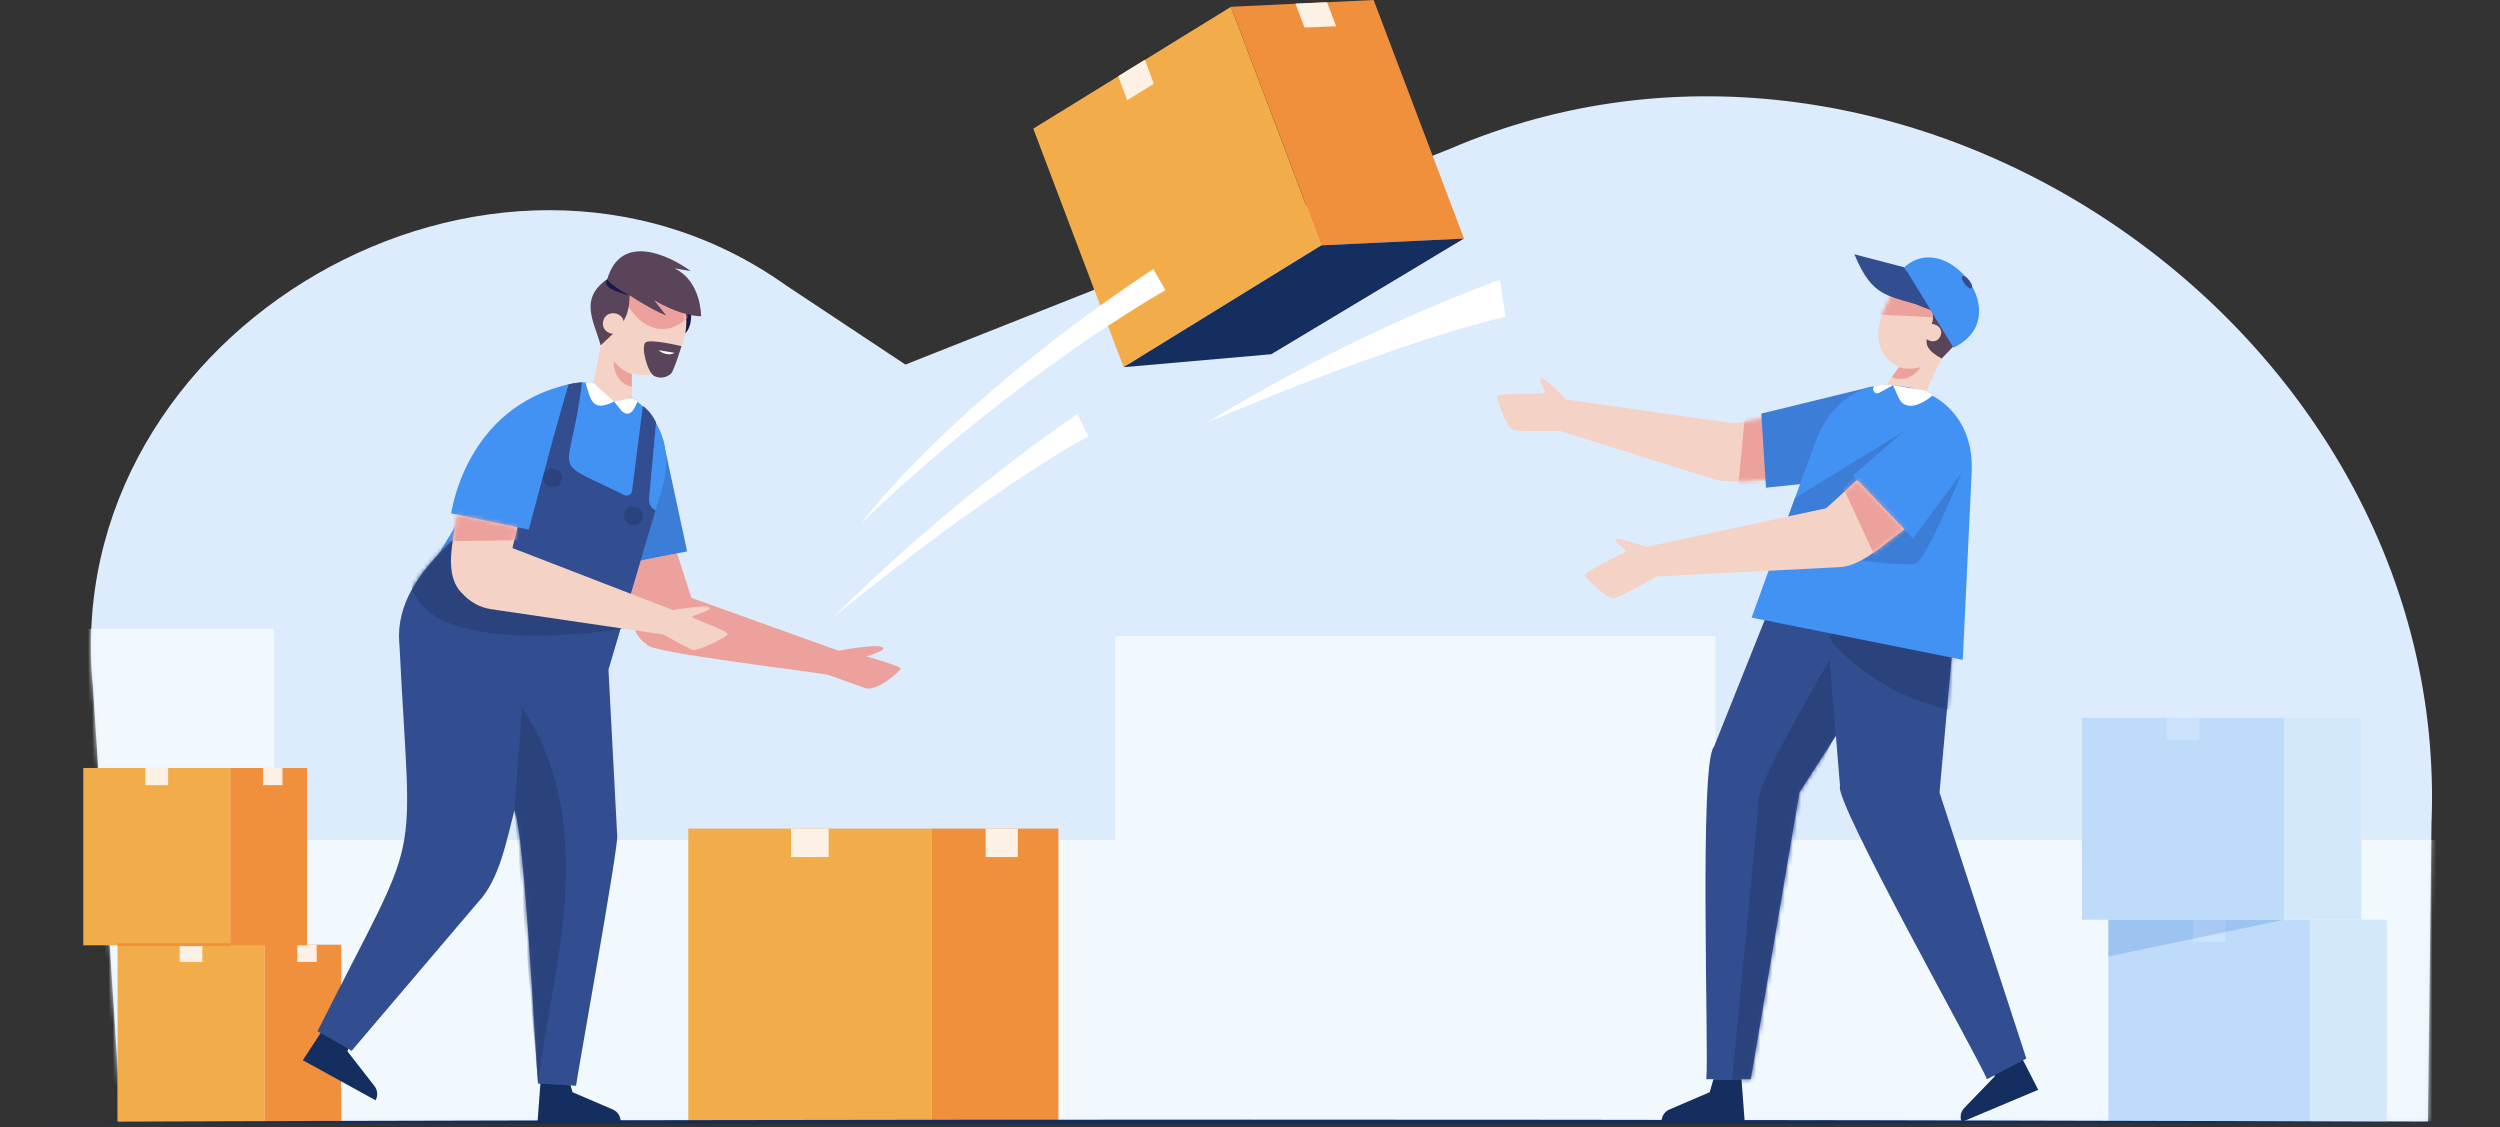 <svg width="610" height="275" viewBox="0 0 610 275" fill="none" xmlns="http://www.w3.org/2000/svg">
<rect x="0" y="0" width="610" height="275" fill="#333333" stroke="none"/>
<path d="M29.557 273.625H592.41L593.283 200.964C598.198 80.456 464.628 -11.331 353.729 36.338C353.731 36.334 220.921 88.954 220.921 88.954L191.777 69.622C120.498 18.942 14.16 80.39 22.666 167.402C22.664 167.399 29.557 273.625 29.557 273.625Z" fill="#DCECFD"/>
<mask id="mask0_30_40438" style="mask-type:luminance" maskUnits="userSpaceOnUse" x="22" y="23" width="572" height="251">
<path d="M29.557 273.625H592.41L593.283 200.964C598.198 80.456 464.628 -11.331 353.729 36.338C353.731 36.334 220.921 88.954 220.921 88.954L191.777 69.622C120.498 18.942 14.16 80.39 22.666 167.402C22.664 167.399 29.557 273.625 29.557 273.625Z" fill="white"/>
</mask>
<g mask="url(#mask0_30_40438)">
<path d="M7.35 273.625V153.444H66.847V204.943H272.105V155.203H418.582V204.943H612.199V273.775L7.35 273.625Z" fill="#F1F8FE"/>
</g>
<path d="M432.173 101.665L424.44 103.142C423.761 103.272 423.065 103.29 422.38 103.196L382.121 97.477L380.738 105.169L417.174 116.618C421.347 118.223 428.771 117.022 433.144 116.877L432.173 101.665Z" fill="#F4D2C6"/>
<mask id="mask1_30_40438" style="mask-type:luminance" maskUnits="userSpaceOnUse" x="380" y="97" width="54" height="21">
<path d="M432.173 101.665L424.44 103.142C423.761 103.272 423.065 103.29 422.38 103.196L382.121 97.477L380.738 105.169L417.174 116.618C421.347 118.223 428.771 117.022 433.144 116.877L432.173 101.665Z" fill="white"/>
</mask>
<g mask="url(#mask1_30_40438)">
<path d="M425.868 100.621L424.062 118.995L436.535 117.489L433.143 98.347L425.868 100.621Z" fill="#EDA19D"/>
</g>
<path d="M382.121 97.477C382.121 97.477 376.528 91.606 375.94 92.268C375.351 92.929 377.337 95.722 376.969 95.942C376.602 96.162 365.126 95.795 365.273 96.75C365.42 97.706 367.553 104.466 369.319 104.907C371.084 105.348 380.739 105.169 380.739 105.169L382.121 97.477Z" fill="#F4D2C6"/>
<path d="M456.128 94.476L429.75 100.918L430.904 118.995L454.927 116.475L456.128 94.476Z" fill="#3C7ED7"/>
<path d="M486.301 259.372L486.7 262.655L479.289 270.336C478.406 271.251 478.154 272.604 478.648 273.775L497.327 265.91L492.613 256.714L486.301 259.372Z" fill="#152E60"/>
<path d="M432.672 146.072L418.213 182.213C414.551 185.934 416.999 257.168 416.337 263.323H427.19L439.061 193.34L465.349 152.609L432.672 146.072Z" fill="#324D90"/>
<mask id="mask2_30_40438" style="mask-type:luminance" maskUnits="userSpaceOnUse" x="416" y="146" width="50" height="118">
<path d="M432.672 146.072L418.213 182.213C414.551 185.934 416.999 257.168 416.337 263.323H427.19L439.061 193.34L465.349 152.609L432.672 146.072Z" fill="white"/>
</mask>
<g mask="url(#mask2_30_40438)">
<path d="M447.959 179.55L446.439 160.999C446.439 160.999 429.462 189.879 429.181 194.641C428.901 199.403 422.451 265.233 422.451 265.233H430.303C432.582 254.177 440.995 187.546 447.959 179.55Z" fill="#2A437D"/>
</g>
<path d="M445.258 146.563L448.964 191.774C447.249 195.107 483.327 259.201 484.818 263.323L494.43 258.287L473.241 193.384L476.807 153.741L445.258 146.563Z" fill="#324D90"/>
<mask id="mask3_30_40438" style="mask-type:luminance" maskUnits="userSpaceOnUse" x="445" y="146" width="50" height="118">
<path d="M445.258 146.563L448.964 191.774C447.249 195.107 483.327 259.201 484.818 263.323L494.43 258.287L473.241 193.384L476.807 153.741L445.258 146.563Z" fill="white"/>
</mask>
<g mask="url(#mask3_30_40438)">
<path d="M446.375 155.733C446.375 155.733 456.169 169.795 479.15 173.969L480.325 157.645L447.419 153.359L446.375 155.733Z" fill="#2A437D"/>
</g>
<path d="M418.078 263.323L417.169 266.503L407.353 270.705C406.184 271.206 405.426 272.354 405.426 273.625H425.696L424.927 263.323H418.078Z" fill="#152E60"/>
<path d="M476.267 82.652C469.181 96.453 452.681 89.134 460.239 74.448C466.445 59.844 482.484 69.65 476.267 82.652Z" fill="#F4D2C6"/>
<mask id="mask4_30_40438" style="mask-type:luminance" maskUnits="userSpaceOnUse" x="458" y="67" width="20" height="23">
<path d="M476.267 82.652C469.181 96.453 452.681 89.134 460.239 74.448C466.445 59.844 482.484 69.65 476.267 82.652Z" fill="white"/>
</mask>
<g mask="url(#mask4_30_40438)">
<path d="M456.518 76.659L473.847 77.551V73.016L460.452 68.656L456.518 76.659Z" fill="#EDA19D"/>
</g>
<path d="M476.579 81.938C476.579 81.938 467.957 98.061 467.402 103.776C467.402 103.776 461.139 102.867 456.518 98.677C456.518 98.677 466.549 86.162 467.404 82.614L476.579 81.938Z" fill="#F4D2C6"/>
<path d="M463.349 89.592C463.349 89.592 465.233 90.442 468.637 89.591C468.637 89.591 466.008 93.802 461.59 92.045L463.349 89.592Z" fill="#EDA19D"/>
<path d="M461.123 70.74C461.123 70.74 464.756 73.437 471.515 75.826C472.654 81.145 466.348 83.424 473.749 87.487C477.914 83.282 487.776 73.931 475.679 66.957C470.181 63.556 464.779 64.525 461.123 70.74Z" fill="#59445A"/>
<path d="M473.434 82.071C472.296 84.59 468.361 82.747 469.573 80.261C470.711 77.742 474.646 79.585 473.434 82.071Z" fill="#F4D2C6"/>
<path d="M464.641 65.224L476.654 84.835C492.196 77.378 475.123 55.592 464.641 65.224Z" fill="#4292F3"/>
<path d="M470.79 75.261C460.534 71.847 457.089 73.078 452.467 62.05L464.641 65.224L470.79 75.261Z" fill="#324D90"/>
<path d="M481.041 70.308C480.321 70.919 478.066 67.912 478.855 67.393C479.574 66.783 481.83 69.79 481.041 70.308Z" fill="#324D90"/>
<path d="M481.091 115.218C481.696 102.796 473.689 94.909 463.092 94.18C454.889 92.539 446.444 98.189 443.027 107.604L427.387 150.692L478.918 160.999L481.091 115.218Z" fill="#4292F3"/>
<path d="M461.889 93.992L463.392 97.333C465.162 100.48 468.986 98.664 471.597 96.468L469.617 95.269L461.889 93.992Z" fill="white"/>
<path d="M461.889 93.992L458.511 95.848C457.421 96.383 456.689 95.116 457.254 94.202C457.254 94.202 459.545 93.583 461.889 93.992Z" fill="white"/>
<path d="M464.659 129.148L466.744 131.393L478.701 115.315C478.701 115.315 469.96 136.863 467.289 137.533C464.619 138.203 454.252 136.752 454.252 136.752L464.659 129.148Z" fill="#3C7ED7"/>
<path d="M453.154 117.13L452.065 116.084L464.66 105.152L437.976 121.516L436.348 126.004L445.572 124.022L453.154 117.13Z" fill="#3C7ED7"/>
<path d="M453.151 117.13L445.57 124.022L401.627 133.46L403.22 140.711L448.507 138.397C454.112 138.425 460.378 132.122 464.657 129.147L453.151 117.13Z" fill="#F4D2C6"/>
<mask id="mask5_30_40438" style="mask-type:luminance" maskUnits="userSpaceOnUse" x="401" y="117" width="64" height="24">
<path d="M453.151 117.13L445.57 124.022L401.627 133.46L403.22 140.711L448.507 138.397C454.112 138.425 460.378 132.122 464.657 129.147L453.151 117.13Z" fill="white"/>
</mask>
<g mask="url(#mask5_30_40438)">
<path d="M449.035 117.489L457.688 136.165L467.761 127.449L454.25 113.883L449.035 117.489Z" fill="#EDA19D"/>
</g>
<path d="M402.055 133.583C402.055 133.583 394.429 130.818 394.198 131.673C393.966 132.527 396.99 134.142 396.759 134.503C396.528 134.864 386.091 139.644 386.649 140.434C387.206 141.224 392.132 146.326 393.909 145.935C395.687 145.544 404.719 140.43 404.719 140.43L402.055 133.583Z" fill="#F4D2C6"/>
<path d="M322.397 59.865L274.161 89.592L252.117 31.389L300.353 1.662L322.397 59.865Z" fill="#F3AC4A"/>
<path d="M357.212 58.203L322.407 59.861L300.363 1.657L335.169 0L357.212 58.203Z" fill="#F08F3C"/>
<path d="M281.545 20.432L275.053 24.436L272.84 18.593L279.332 14.588L281.545 20.432Z" fill="#FDF1E6"/>
<path d="M326.021 6.406L318.297 6.717L316.084 0.873L323.799 0.541L326.021 6.406Z" fill="#FDF1E6"/>
<path d="M274.16 89.592L310.18 86.431L357.212 58.203L322.407 59.861L274.16 89.592Z" fill="#152E60"/>
<path d="M210.219 127.558C210.219 127.558 231.769 98.47 281.406 65.647L284.354 70.827C284.354 70.827 249.022 90.499 210.219 127.558Z" fill="white"/>
<path d="M294.279 103.233C294.279 103.233 337.82 84.251 367.348 77.305L365.982 68.273C365.982 68.273 332.436 79.828 294.279 103.233Z" fill="white"/>
<path d="M203.457 150.492C203.457 150.492 228.663 124.529 262.854 101.044L265.565 106.445C265.565 106.445 243.701 117.803 203.457 150.492Z" fill="white"/>
<path d="M227.271 202.176H167.947V273.774H227.271V202.176Z" fill="#F3AC4A"/>
<path d="M202.192 202.176H193.025V209.122H202.192V202.176Z" fill="#FDF1E6"/>
<path d="M258.258 202.176H227.271V273.774H258.258V202.176Z" fill="#F08F3C"/>
<path d="M248.356 202.176H240.504V209.122H248.356V202.176Z" fill="#FDF1E6"/>
<path d="M64.533 230.505H28.682V273.775H64.533V230.505Z" fill="#F3AC4A"/>
<path d="M49.377 230.505H43.838V234.703H49.377V230.505Z" fill="#FDF1E6"/>
<path d="M83.26 230.505H64.533V273.775H83.26V230.505Z" fill="#F08F3C"/>
<path d="M77.275 230.505H72.529V234.703H77.275V230.505Z" fill="#FDF1E6"/>
<path d="M56.176 187.384H20.324V230.654H56.176V187.384Z" fill="#F3AC4A"/>
<path d="M41.02 187.384H35.48V191.582H41.02V187.384Z" fill="#FDF1E6"/>
<path d="M74.902 187.384H56.176V230.654H74.902V187.384Z" fill="#F08F3C"/>
<path d="M68.917 187.384H64.172V191.582H68.917V187.384Z" fill="#FDF1E6"/>
<path d="M56.176 230.159H28.682V230.851H56.176V230.159Z" fill="#F08F3C"/>
<path d="M165.205 135.017L168.708 145.87L206.462 159.447L202.355 164.762C200.756 164.109 157.466 159.201 157.831 157.235C153.663 154.598 153.814 149.219 153.919 144.886C153.919 144.886 156.327 136.77 156.327 136.77L165.205 135.017Z" fill="#EDA19D"/>
<path d="M138.787 263.323L139.696 266.503L149.511 270.705C150.681 271.206 151.439 272.354 151.439 273.625H131.168L131.937 263.323H138.787Z" fill="#152E60"/>
<path d="M85.549 253.347L84.806 256.57L91.367 264.988C92.148 265.99 92.256 267.362 91.641 268.474L73.894 258.69L79.551 250.041L85.549 253.347Z" fill="#152E60"/>
<path d="M167.613 71.809C168.18 72.625 169.83 78.569 167.222 81.364L165.205 73.259L167.613 71.809Z" fill="#1A1949"/>
<path d="M147.514 77.733C144.851 93.531 164.069 97.07 167.221 81.364C169.884 65.566 150.666 62.027 147.514 77.733Z" fill="#F4D2C6"/>
<mask id="mask6_30_40438" style="mask-type:luminance" maskUnits="userSpaceOnUse" x="147" y="67" width="21" height="25">
<path d="M147.514 77.733C144.851 93.531 164.069 97.07 167.221 81.364C169.884 65.566 150.666 62.027 147.514 77.733Z" fill="white"/>
</mask>
<g mask="url(#mask6_30_40438)">
<path d="M167.945 77.44C159.893 84.823 152.87 76.307 150.984 69.795L166.675 72.373L167.945 77.44Z" fill="#EDA19D"/>
</g>
<path d="M147.683 76.948C147.683 76.948 145.233 95.614 142.27 100.733C142.27 100.733 148.061 103.72 154.445 102.977C154.445 102.977 153.549 86.49 154.961 83.006L147.683 76.948Z" fill="#F4D2C6"/>
<path d="M154.172 91.279C154.172 91.279 152.085 90.863 149.743 88.113C149.743 88.113 149.419 93.214 154.174 94.387L154.172 91.279Z" fill="#EDA19D"/>
<path d="M153.571 69.958C154.024 77.948 151.719 79.451 146.563 84.252C144.822 78.014 140.893 72.467 149.195 67.429L153.571 69.958Z" fill="#59445A"/>
<path d="M147.154 78.471C146.563 81.755 151.558 82.675 152.179 79.396C152.77 76.111 147.774 75.191 147.154 78.471Z" fill="#F4D2C6"/>
<path d="M152.019 71.037C152.019 71.037 158.588 75.466 162.547 76.981L159.604 73.225C159.604 73.225 165.363 76.937 171.058 77.182C171.058 77.182 171.209 68.688 164.594 65.478L168.543 66.144C163.449 62.416 151.534 56.542 148.156 68.175L152.019 71.037Z" fill="#59445A"/>
<path d="M153.552 72.038C153.552 72.038 149.528 70.045 148.157 68.175C148.157 68.175 146.051 70.345 153.552 72.038Z" fill="#1A1949"/>
<path d="M161.776 107.223L167.661 134.532L155.152 137.002L161.776 107.223Z" fill="#3C7ED7"/>
<path d="M161.487 119.383C165.037 107.464 159.149 97.896 149.029 94.664C141.455 91.116 131.905 94.59 126.338 102.92L102.936 142.009L148.446 163.325L161.487 119.383Z" fill="#4292F3"/>
<path d="M159.957 124.54C158.888 124.015 158.254 122.887 158.362 121.702L160.063 103.017C158.706 100.212 156.853 99.055 156.853 99.055L154.229 119.782C154.115 120.679 153.151 121.198 152.338 120.8C133.238 111.361 139.099 117.455 142.007 93.3C142.007 93.3 140.129 93.373 138.719 93.788C136.876 98.541 135.036 110.801 130.688 114.03C120.082 125.874 96.065 137.684 97.406 156.797L97.436 156.801C100.313 214.931 103.569 199.682 77.482 251.612L85.797 256.398L116.612 220.171C121.921 214.611 123.627 204.899 125.519 197.721C128.026 203.503 130.613 256.962 131.284 264.402L140.548 264.916C140.841 262.402 151.26 204.756 150.589 203.782C150.589 203.784 148.462 163.339 148.462 163.339L148.482 163.341L148.462 163.331C148.422 163.295 159.963 124.579 159.957 124.54Z" fill="#324D90"/>
<mask id="mask7_30_40438" style="mask-type:luminance" maskUnits="userSpaceOnUse" x="77" y="93" width="84" height="172">
<path d="M159.957 124.54C158.888 124.015 158.254 122.887 158.362 121.702L160.063 103.017C158.706 100.212 156.853 99.055 156.853 99.055L154.229 119.782C154.115 120.679 153.151 121.198 152.338 120.8C133.238 111.361 139.099 117.455 142.007 93.3C142.007 93.3 140.129 93.373 138.719 93.788C136.876 98.541 135.036 110.801 130.688 114.03C120.082 125.874 96.065 137.684 97.406 156.797L97.436 156.801C100.313 214.931 103.569 199.682 77.482 251.612L85.797 256.398L116.612 220.171C121.921 214.611 123.627 204.899 125.519 197.721C128.026 203.503 130.613 256.962 131.284 264.402L140.548 264.916C140.841 262.402 151.26 204.756 150.589 203.782C150.589 203.784 148.462 163.339 148.462 163.339L148.482 163.341L148.462 163.331C148.422 163.295 159.963 124.579 159.957 124.54Z" fill="white"/>
</mask>
<g mask="url(#mask7_30_40438)">
<path d="M125.52 197.722L127.406 172.645C147.099 202.391 134.017 239.023 131.285 264.402L125.52 197.722Z" fill="#2A437D"/>
</g>
<mask id="mask8_30_40438" style="mask-type:luminance" maskUnits="userSpaceOnUse" x="77" y="93" width="84" height="172">
<path d="M159.957 124.54C158.888 124.015 158.254 122.887 158.362 121.702L160.063 103.017C158.706 100.212 156.853 99.055 156.853 99.055L154.229 119.782C154.115 120.679 153.151 121.198 152.338 120.8C133.238 111.361 139.099 117.455 142.007 93.3C142.007 93.3 140.129 93.373 138.719 93.788C136.876 98.541 135.036 110.801 130.688 114.03C120.082 125.874 96.065 137.684 97.406 156.797L97.436 156.801C100.313 214.931 103.569 199.682 77.482 251.612L85.797 256.398L116.612 220.171C121.921 214.611 123.627 204.899 125.519 197.721C128.026 203.503 130.613 256.962 131.284 264.402L140.548 264.916C140.841 262.402 151.26 204.756 150.589 203.782C150.589 203.784 148.462 163.339 148.462 163.339L148.482 163.341L148.462 163.331C148.422 163.295 159.963 124.579 159.957 124.54Z" fill="white"/>
</mask>
<g mask="url(#mask8_30_40438)">
<path d="M100.09 139.199C98.936 161.685 148.808 153.896 153.131 153.295L114.682 143.509L110.901 129.638L100.09 139.199Z" fill="#2A437D"/>
</g>
<path d="M136.935 117.607C135.71 120.32 131.474 118.335 132.778 115.66C134.003 112.948 138.239 114.932 136.935 117.607Z" fill="#2A437D"/>
<path d="M156.646 126.839C155.421 129.552 151.184 127.568 152.489 124.892C153.714 122.18 157.95 124.164 156.646 126.839Z" fill="#2A437D"/>
<path d="M136.486 101.306L129.01 129.227L110.102 125.277C110.102 125.277 113.423 99.493 138.718 93.789L136.486 101.306Z" fill="#4292F3"/>
<path d="M144.734 93.38C144.734 93.38 149.139 100.85 154.224 97.136C154.224 97.136 148.115 92.727 144.734 93.38Z" fill="#F4D2C6"/>
<path d="M144.735 93.38L149.836 97.98C144.507 100.64 144.135 97.66 142.855 93.283C142.855 93.283 143.531 93.225 144.735 93.38Z" fill="white"/>
<path d="M149.836 97.98L151.644 100.222C153.75 102.163 154.848 99.693 155.552 97.971C155.552 97.971 154.974 97.55 154.225 97.136L149.836 97.98Z" fill="white"/>
<path d="M126.256 128.651L125.039 133.729L164.217 148.864L163.339 155.054L119.886 148.651C117.21 148.256 114.753 146.947 112.935 144.947C107.888 140.278 110.813 131.344 111.519 125.573L126.256 128.651Z" fill="#F4D2C6"/>
<mask id="mask9_30_40438" style="mask-type:luminance" maskUnits="userSpaceOnUse" x="110" y="125" width="55" height="31">
<path d="M126.256 128.651L125.039 133.729L164.217 148.864L163.339 155.054L119.886 148.651C117.21 148.256 114.753 146.947 112.935 144.947C107.888 140.278 110.813 131.344 111.519 125.573L126.256 128.651Z" fill="white"/>
</mask>
<g mask="url(#mask9_30_40438)">
<path d="M127.747 131.782L108.465 132.082L109.405 123.191L128.181 125.456L127.747 131.782Z" fill="#EDA19D"/>
</g>
<path d="M166.287 84.464C166.287 84.464 158.781 82.648 157.536 83.533C156.291 84.417 157.943 90.962 159.698 91.784C161.453 92.606 163.051 91.804 163.733 91.167C164.416 90.529 166.287 84.464 166.287 84.464Z" fill="#59445A"/>
<path d="M164.602 86.085L160.646 85.438C160.646 85.438 162.722 87.2 164.602 86.085Z" fill="white"/>
<path d="M204.605 158.779C204.605 158.779 215.69 156.646 215.531 158.307C215.473 158.923 211.445 160.163 211.445 160.163C211.445 160.163 219.743 162.513 219.743 163.132C219.743 163.75 213.86 168.885 211.073 167.895C208.287 166.905 202.355 164.762 202.355 164.762L204.605 158.779Z" fill="#EDA19D"/>
<path d="M164.217 148.864C164.217 148.864 172.765 147.379 173.139 148.266C173.513 149.153 168.793 150.086 168.886 150.553C168.98 151.02 177.906 153.961 177.532 154.755C177.158 155.549 170.288 158.91 169.073 158.583C167.858 158.256 161.969 154.852 161.969 154.852L164.217 148.864Z" fill="#F4D2C6"/>
<path d="M563.731 224.409H514.438V273.652H563.731V224.409Z" fill="#BEDBFA"/>
<path d="M543.07 224.409H535.1V229.791H543.07V224.409Z" fill="#CBE3FC"/>
<path d="M557.298 175.167H508.004V224.409H557.298V175.167Z" fill="#BEDBFA"/>
<path d="M536.636 175.167H528.666V180.549H536.636V175.167Z" fill="#CBE3FC"/>
<path opacity="0.25" d="M557.298 224.409L514.439 233.383V224.409H557.298Z" fill="#3C7ED7"/>
<path d="M576.143 175.167H557.299V224.409H576.143V175.167Z" fill="#D4E8FC"/>
<path d="M582.395 224.409H563.551V273.652H582.395V224.409Z" fill="#D4E8FC"/>
<path d="M0 273.775C200.131 273 409.201 272.994 609.33 273.775C409.199 274.556 200.129 274.549 0 273.775Z" fill="#152E60"/>
</svg>
